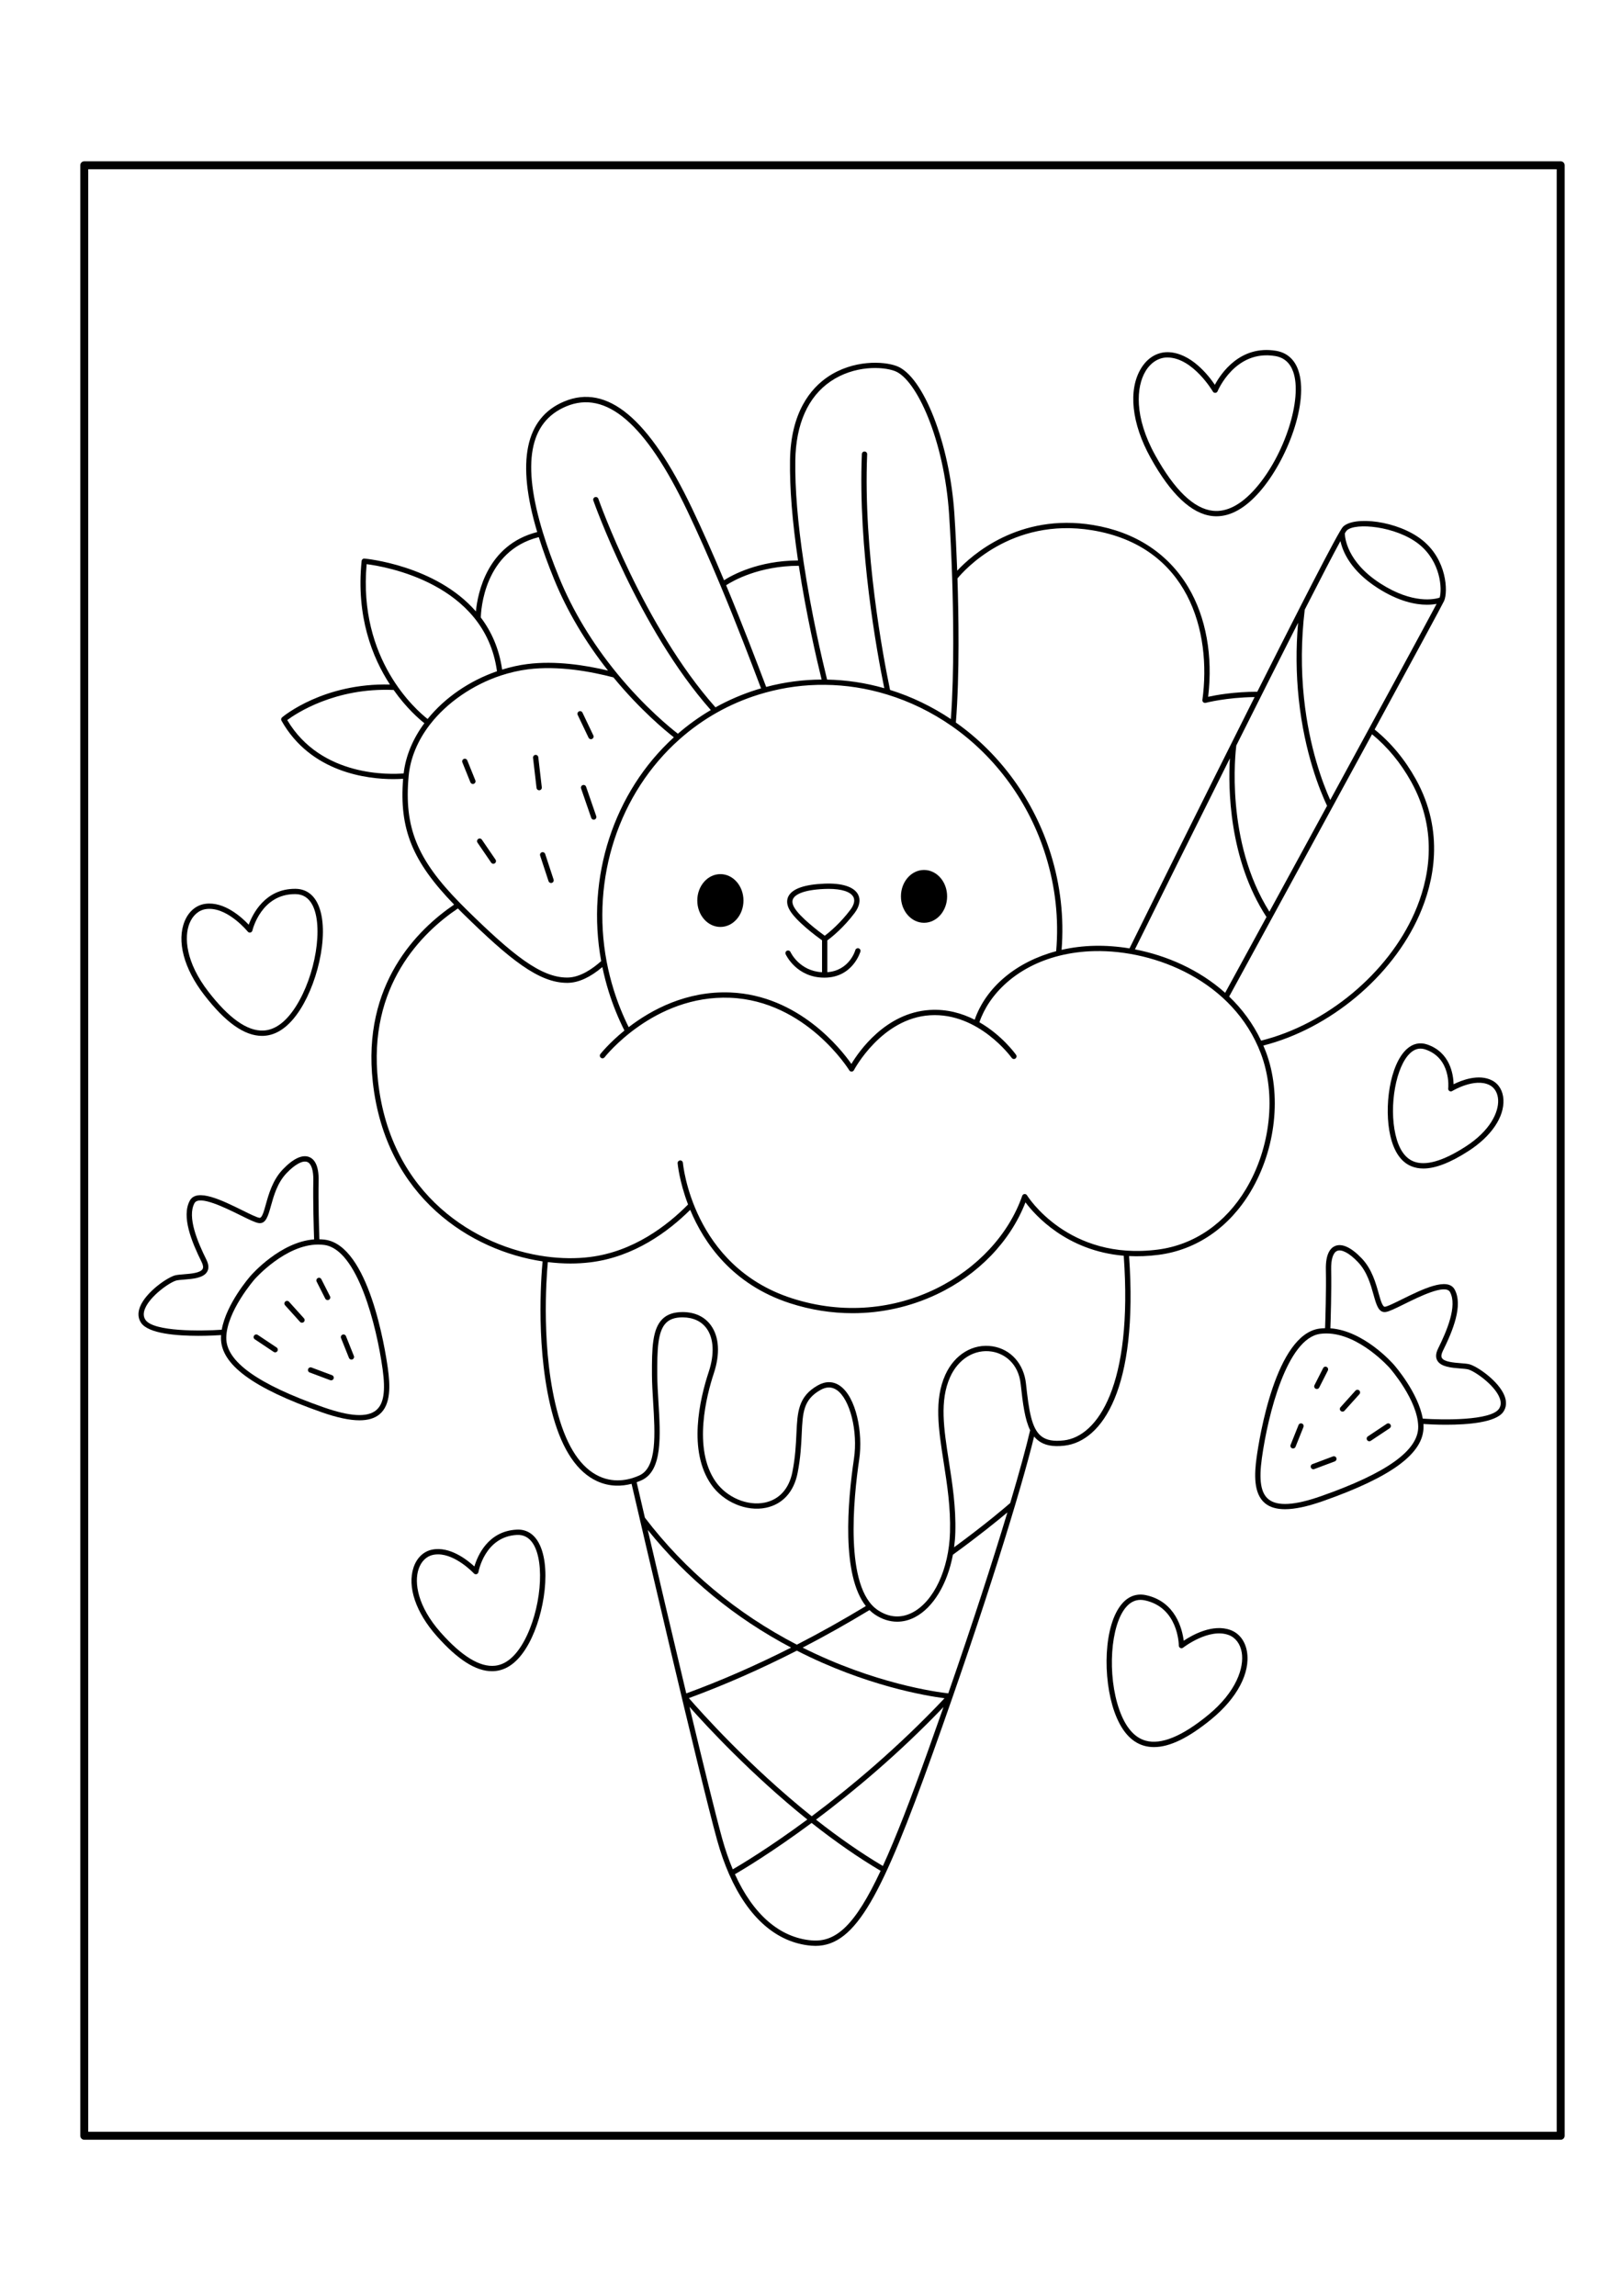 <?xml version="1.0" encoding="utf-8"?>
<!-- Generator: Adobe Illustrator 27.5.0, SVG Export Plug-In . SVG Version: 6.00 Build 0)  -->
<svg xmlns="http://www.w3.org/2000/svg" xmlns:xlink="http://www.w3.org/1999/xlink" viewBox="0 0 612 792" width="595" height="842" preserveAspectRatio="xMidYMid meet" data-scaled="true">
<g>
	<rect style="fill:#FFFFFF;" width="612" height="792"/>
	<g>
		<path d="M588.865,23.812H31.793c-0.828,0-1.5,0.671-1.5,1.5v743.313c0,0.828,0.672,1.5,1.5,1.5h557.072c0.828,0,1.5-0.672,1.5-1.5
			V25.312C590.365,24.483,589.693,23.812,588.865,23.812z M587.365,767.125H33.293V26.812h554.072V767.125z"/>
		<path d="M148.395,256.869c1.591,0,2.849-0.064,3.702-0.126c-1.496,18.941,3.478,31.189,19.247,47.467
			c-13.706,9.313-34.813,29.938-30.679,66.99c4.884,43.666,37.331,63.624,64.06,67.596c-0.531,5.564-2.814,34.352,3.994,58.575
			c3.577,12.729,9.143,20.912,16.54,24.322c4.877,2.248,9.542,1.925,13.04,1.008c2.594,11.179,25.84,111.26,32.281,134.426
			c1.298,4.667,2.814,8.954,4.528,12.853c0.01,0.021,0.009,0.043,0.02,0.063c0.006,0.01,0.015,0.018,0.021,0.028
			c7.197,16.315,17.897,25.724,30.891,26.855c0.559,0.049,1.107,0.073,1.651,0.073c15.4,0,25.276-19.727,44.256-72.669
			c19.869-55.425,33.492-99.931,38.232-119.473c0.435,0.533,0.912,1.011,1.438,1.43c2.391,1.902,5.591,2.541,10.06,2.014
			c14.141-1.672,27.886-21.368,24.333-71.511c3.49,0.172,7.212,0.048,11.186-0.472c14.281-1.865,26.587-10.316,34.647-23.795
			c9.6-16.051,11.858-36.806,5.756-52.876c-0.293-0.771-0.606-1.525-0.928-2.272c25.077-6.377,48.621-26.005,58.848-49.187
			c5.485-12.437,9.713-31.429-1.307-51.279c-4.141-7.459-9.375-13.753-15.548-18.746c14.189-26.095,25.681-47.302,26.234-48.56
			c0.004-0.01,0.007-0.023,0.011-0.033c0.003-0.008,0.006-0.016,0.009-0.025c1.446-3.413,1.066-15.448-8.367-22.909
			c-9.188-7.269-25.629-9.148-29.839-4.939c-0.189,0.189-0.559,0.754-1.075,1.622c-0.055,0.073-0.103,0.147-0.137,0.233
			c-2.436,4.148-7.96,14.727-15.041,28.596c-0.004,0.007-0.007,0.014-0.01,0.02c-4.802,9.406-10.314,20.313-16.061,31.745
			c-8.835,0.003-15.688,1.281-18.542,1.908c1.842-15.419-0.792-30.024-7.468-41.268c-7.587-12.779-20.023-20.917-35.964-23.533
			c-28.086-4.609-45.883,11.47-51.249,17.236c-0.273-7.506-0.637-14.862-1.063-21.414c-1.731-26.44-11.697-51.984-21.764-55.78
			c-4.976-1.88-16.454-2.423-26.077,4.124c-6.32,4.3-13.91,13.25-14.178,31.463c-0.156,10.458,0.868,23.162,3.023,37.744
			c-15.001,0.075-24.821,5.481-27.921,7.465c-4.126-9.835-8.192-18.967-12.091-27.146c-16.212-33.944-32-47.118-48.281-40.269
			c-14.657,6.178-18.053,22.744-10.116,49.232c-18.944,4.804-22.48,23.147-23.133,29.943
			c-15.194-17.477-41.691-19.906-42.046-19.936c-0.554-0.045-1.022,0.354-1.077,0.895c-2.132,20.92,4.02,36.387,10.692,46.621
			c-24.977-0.621-40.056,11.834-40.701,12.378c-0.367,0.31-0.463,0.837-0.227,1.256C117.313,254.504,138.74,256.869,148.395,256.869
			z M154.187,255.731c0.615-6.754,3.422-13.515,8.115-19.551c6.346-8.17,16.056-14.868,26.639-18.375
			c3.474-1.14,6.942-1.933,10.311-2.355c11.385-1.452,23.737,0.838,32.205,3.053c10.198,12.395,19.794,20.255,22.797,22.594
			c-22.722,20.711-33.192,52.887-27.421,84.423c-3.199,2.865-7.855,6.117-12.592,6.205c-0.095,0.002-0.189,0.002-0.284,0.002
			c-9.966,0-20.62-8.65-37.892-25.589c-0.85-0.828-1.667-1.656-2.457-2.467C157.317,287.106,152.417,275.009,154.187,255.731z
			 M286.27,224.982l0.215-0.065c0.749-0.228,1.491-0.454,2.255-0.657c7.335-2.043,14.903-3.039,22.531-2.952
			c7.884,0.072,15.757,1.298,23.402,3.642c8.612,2.625,16.814,6.619,24.377,11.871c16.697,11.62,29.305,28.97,35.498,48.853
			c3.682,11.84,5.008,23.985,3.954,36.111c-14.861,3.962-26.415,13.409-30.745,25.848c-4.761-2.418-10.469-4.08-16.946-3.677
			c-16.659,1.034-26.733,15.622-29.574,20.349c-3.884-5.544-19.869-25.912-45.693-26.949c-16.557-0.664-29.806,6.536-38.335,13.09
			c-2.211-4.456-4.115-9.169-5.638-14.046c-1.091-3.5-1.991-7.097-2.676-10.691c-5.946-31.439,4.621-63.601,27.579-83.933
			C265.176,234.074,275.203,228.423,286.27,224.982z M310.003,219.317c-7.057,0.035-14.094,0.966-20.916,2.786
			c-3.554-9.377-8.882-23.422-15.114-38.364c2.495-1.623,12.341-7.32,27.428-7.343C304.238,194.966,308.154,211.8,310.003,219.317z
			 M248.432,491.704c-0.216-3.548-0.42-6.899-0.439-10.008c-0.06-9.537,0.146-16.533,3.33-19.711c1.4-1.396,3.417-2.076,6.165-2.076
			c0.048,0,0.096,0.001,0.144,0.001c3.94,0.033,7.056,1.493,9.008,4.222c2.686,3.75,2.972,9.687,0.787,16.287
			c-3.452,10.43-7.922,29.826,0.92,42.551c4.604,6.626,13.293,10.313,20.656,8.766c6.302-1.323,10.544-5.992,11.945-13.146
			c1.133-5.782,1.354-10.544,1.549-14.745c0.372-8.024,0.597-12.868,7.028-16.521c2.28-1.296,4.309-1.294,6.2,0.002
			c4.994,3.423,8.024,15.53,6.483,25.909c-2.434,16.407-4.751,43.906,4.489,55.58c-8.562,5.184-17.311,10.081-26.037,14.566
			c-22.816-11.845-42.105-27.96-57.338-47.912c-1.563-6.707-2.671-11.48-3.107-13.36c0.719-0.258,1.367-0.526,1.917-0.78
			C250.015,517.685,249.21,504.477,248.432,491.704z M359.546,549.442c9.883-7.17,16.993-12.961,20.557-15.958
			c-5.458,18.104-13.014,41.493-22.308,68.26c-4.468-0.499-27.869-3.665-54.952-17.252c8.458-4.383,16.927-9.135,25.219-14.163
			c0.642,0.63,1.323,1.204,2.061,1.696c2.685,1.79,5.542,2.69,8.397,2.69c2.24,0,4.48-0.554,6.637-1.669
			C352.158,569.428,357.49,560.423,359.546,549.442z M306.271,648.105c-23.716-18.97-42.092-39.652-46.345-44.565
			c13.427-4.933,27.121-10.957,40.73-17.91c26.021,13.316,48.962,17.087,55.727,17.959
			C338.699,622.337,320.751,637.287,306.271,648.105z M244.398,540.083c14.686,18.262,32.858,33.174,54.084,44.403
			c-13.224,6.697-26.511,12.505-39.545,17.279C253.641,579.577,248.105,555.967,244.398,540.083z M260.147,606.826
			c6.317,7.13,23.227,25.46,44.466,42.51c-14.318,10.582-24.963,16.955-28.126,18.792c-1.49-3.528-2.823-7.374-3.981-11.535
			C270.094,647.915,265.314,628.405,260.147,606.826z M306.213,694.935c-12.041-1.047-22.041-9.786-28.918-24.962
			c2.991-1.73,14.033-8.302,28.937-19.348c8.933,7.051,17.685,13.12,26.042,18.064C322.584,689.375,315.372,695.726,306.213,694.935
			z M350.063,623.655c-6.632,18.501-12.104,32.614-16.946,43.207c-8.096-4.8-16.571-10.672-25.224-17.476
			c13.983-10.476,31.107-24.734,48.106-42.49C354.088,612.358,352.11,617.946,350.063,623.655z M381.162,529.948
			c-1.276,1.118-8.868,7.68-21.166,16.689c0.243-1.841,0.401-3.724,0.456-5.64c0.269-9.449-1.098-18.225-2.419-26.712
			c-1.917-12.317-3.573-22.955,0.482-31.905c3.099-6.842,9.283-10.595,15.743-9.559c4.689,0.75,10.005,4.373,10.862,12.289
			c0.822,7.586,1.612,13.419,3.566,17.375C387.243,508.714,384.699,518.063,381.162,529.948z M401.441,506.315
			c-3.909,0.462-6.636-0.044-8.58-1.592c-3.67-2.924-4.66-9.749-5.752-19.829c-0.807-7.445-5.727-12.96-12.534-14.049
			c-7.384-1.188-14.4,3.021-17.882,10.707c-4.301,9.495-2.603,20.405-0.637,33.039c1.308,8.397,2.659,17.082,2.396,26.348
			c-0.396,13.951-6.108,26.141-14.215,30.332c-4.288,2.219-8.787,1.903-13.006-0.909c-12.711-8.475-9.161-42.569-7.045-56.835
			c1.485-10.006-1.106-23.586-7.331-27.852c-2.511-1.721-5.387-1.757-8.319-0.091c-7.391,4.195-7.662,10.056-8.038,18.166
			c-0.191,4.133-0.409,8.816-1.514,14.453c-1.237,6.316-4.928,10.427-10.394,11.574c-6.611,1.388-14.437-1.955-18.603-7.949
			c-8.657-12.459-3.349-32.67-0.664-40.781c2.423-7.321,2.047-13.742-1.059-18.08c-2.341-3.27-6.012-5.019-10.617-5.058
			c-3.384-0.001-5.915,0.84-7.738,2.659c-3.744,3.735-3.982,10.795-3.918,21.139c0.02,3.164,0.226,6.542,0.443,10.117
			c0.737,12.103,1.5,24.617-5.144,27.688c-2.979,1.379-8.92,3.261-15.196,0.365c-6.841-3.153-12.04-10.907-15.451-23.047
			c-6.692-23.811-4.468-52.159-3.937-57.767c2.893,0.348,5.738,0.532,8.511,0.532c2.603,0,5.145-0.153,7.609-0.461
			c16.516-2.044,29.404-11.655,37.59-19.774c5.181,12.453,15.862,28.155,37.655,35.22c7.747,2.512,15.708,3.76,23.612,3.76
			c10.89,0,21.673-2.368,31.647-7.063c15.73-7.402,27.873-19.996,33.588-34.752c3.545,4.741,15.484,18.303,37.076,20.135
			C427.518,485.657,414.084,504.821,401.441,506.315z M470.127,411.497c-7.741,12.942-19.528,21.054-33.191,22.839
			c-33.923,4.426-49.285-20.22-49.437-20.47c-0.201-0.33-0.564-0.517-0.96-0.477c-0.386,0.041-0.713,0.3-0.84,0.666
			c-10.079,29.007-47.447,51.447-87.009,38.624c-37.437-12.138-40.99-50.66-41.021-51.048c-0.045-0.55-0.522-0.974-1.077-0.915
			c-0.551,0.044-0.961,0.525-0.917,1.076c0.013,0.163,0.622,6.837,3.938,15.547c-7.923,8.013-20.662,17.785-37.032,19.812
			c-5.229,0.651-10.824,0.587-16.627-0.189c-0.008-0.001-0.016-0.002-0.023-0.004c0,0,0,0-0.001,0c0,0,0,0-0.001,0
			c-26.188-3.545-58.463-22.949-63.276-65.979c-4.05-36.287,16.803-56.361,30.115-65.315c0.62,0.632,1.242,1.266,1.898,1.906
			c17.655,17.316,28.634,26.16,39.291,26.16c0.105,0,0.213-0.001,0.318-0.002c4.078-0.077,8.447-2.093,13-5.956
			c0.648,3.105,1.441,6.201,2.385,9.224c1.596,5.116,3.601,10.058,5.94,14.718c-5.781,4.703-8.989,8.765-9.066,8.865
			c-0.339,0.437-0.259,1.064,0.178,1.402c0.437,0.339,1.064,0.259,1.402-0.177c0.183-0.236,18.622-23.582,47.349-22.449
			c28.67,1.152,44.829,27.11,44.989,27.373c0.182,0.298,0.506,0.479,0.854,0.479c0.011,0,0.022,0,0.034-0.001
			c0.36-0.012,0.687-0.218,0.854-0.538c0.102-0.195,10.379-19.575,28.74-20.714c18.348-1.124,30.681,15.908,30.803,16.08
			c0.32,0.45,0.943,0.557,1.395,0.237c0.45-0.32,0.556-0.943,0.236-1.394c-0.328-0.463-5.355-7.42-13.825-12.284
			c3.551-10.458,13.819-20.971,30.037-25.064c0.092-0.013,0.178-0.032,0.26-0.068c4.022-0.994,8.402-1.598,13.137-1.706
			c22.947-0.5,52.397,11.336,62.753,38.603C481.623,375.877,479.424,395.951,470.127,411.497z M489.785,197.885
			c-0.831,9.661-0.757,19.304,0.246,28.737c2.163,20.424,8.038,34.714,10.689,40.322c-7.702,14.142-15.324,28.126-21.764,39.937
			c-16.709-26.565-12.803-60.209-12.483-62.695C474.751,227.644,482.906,211.424,489.785,197.885z M501.914,264.753
			c-2.81-6.248-7.918-19.679-9.895-38.342c-1.167-10.967-1.072-22.223,0.276-33.458c5.966-11.702,10.744-20.918,13.469-25.879
			c0.873,4.026,3.869,11.175,14.006,17.687c7.964,5.117,14.369,6.328,18.649,6.327c1.474,0,2.682-0.145,3.629-0.322
			C537.636,199.097,519.722,232.053,501.914,264.753z M477.862,308.89c-7.839,14.377-13.75,25.211-15.598,28.596
			c-9.749-8.721-22.031-14.073-34.043-16.391c8.53-17.251,22.186-44.771,35.827-72.058
			C463.398,260.212,463.628,287.032,477.862,308.89z M532.464,257.879c10.62,19.132,6.527,37.479,1.225,49.501
			c-10.038,22.756-33.222,42.01-57.863,48.146c-3.064-6.46-7.203-11.99-12.05-16.634c3.878-7.106,31.873-58.41,53.915-98.94
			C523.539,244.746,528.512,250.761,532.464,257.879z M535.311,168.205c8.372,6.623,8.862,17.101,7.883,20.219
			c-1.822,0.591-10.063,2.544-22.343-5.345c-12.748-8.19-13.412-17.47-13.436-18.907c0.331-0.547,0.574-0.913,0.711-1.06
			C511.312,159.925,526.835,161.5,535.311,168.205z M412.089,162.995c36.356,5.967,45.126,38.205,41.589,63.999
			c-0.045,0.332,0.078,0.664,0.33,0.886c0.185,0.163,0.421,0.25,0.661,0.25c0.086,0,0.173-0.011,0.259-0.034
			c0.08-0.021,7.773-2.04,18.45-2.174c-19.882,39.576-42.167,84.613-47.206,94.804c-4.526-0.746-8.991-1.069-13.24-0.971
			c-4.294,0.098-8.443,0.623-12.383,1.522c0.969-12.159-0.401-24.33-4.091-36.198c-6.267-20.117-18.971-37.688-35.796-49.558
			c1.454-17.957,1.013-41.559,0.604-54.357C363.483,178.45,381.378,157.951,412.089,162.995z M300.083,136.68
			c0.202-13.737,4.802-24.056,13.303-29.84c8.997-6.121,19.646-5.644,24.246-3.906c8.213,3.098,18.642,26.053,20.474,54.04
			c0.472,7.255,0.869,15.5,1.149,23.843c0,0.031,0,0.06,0.003,0.091c0.401,12.413,0.852,35.458-0.498,53.317
			c-7.167-4.783-14.869-8.483-22.934-11.001c-2.56-12.276-10.141-52.307-8.637-88.892c0.022-0.552-0.406-1.018-0.958-1.04
			c-0.565-0.028-1.019,0.406-1.04,0.958c-1.472,35.82,5.7,74.878,8.459,88.327c-7.071-2.019-14.318-3.111-21.583-3.246
			c-1.815-7.334-5.921-24.842-8.817-44.081C300.99,160.284,299.925,147.307,300.083,136.68z M213.589,116.288
			c15.092-6.35,30.042,6.5,45.7,39.287c4.034,8.462,8.248,17.944,12.524,28.182c6.319,15.103,11.729,29.361,15.339,38.883
			c-0.416,0.122-0.833,0.237-1.25,0.364l-0.221,0.067c-5.506,1.712-10.754,3.967-15.723,6.727
			c-27.169-30.521-44.03-78.197-44.198-78.678c-0.183-0.521-0.75-0.793-1.274-0.614c-0.521,0.182-0.796,0.752-0.614,1.274
			c0.169,0.483,17.044,48.209,44.322,79.043c-4.376,2.574-8.525,5.548-12.417,8.926c-2.524-1.941-12.44-9.894-22.985-22.766
			c-9.331-11.402-16.677-23.57-21.833-36.167c-2.405-5.868-4.441-11.496-6.052-16.726
			C196.818,137.796,199.659,122.16,213.589,116.288z M203.288,165.589c1.582,5.031,3.529,10.396,5.819,15.986
			c4.885,11.932,11.725,23.471,20.306,34.357c-8.467-2.028-19.819-3.816-30.413-2.466c-3.123,0.392-6.326,1.105-9.54,2.092
			c-1.134-7.949-4.083-14.412-8.044-19.654C181.471,193.36,182.566,170.779,203.288,165.589z M138.334,175.787
			c6.634,0.835,44.673,7.086,49.182,40.399c-10.452,3.624-19.685,9.976-26.177,18.006
			C156.997,230.796,135.107,211.764,138.334,175.787z M148.524,223.247c4.866,6.898,9.717,11.052,11.6,12.53
			c-4.372,5.884-7.061,12.394-7.821,18.947c-4.766,0.402-31.075,1.557-43.924-20.127
			C111.594,232.201,126.391,222.257,148.524,223.247z"/>
		<path d="M177.492,258.079c0.157,0.39,0.532,0.626,0.928,0.626c0.125,0,0.252-0.023,0.374-0.073
			c0.513-0.207,0.76-0.789,0.554-1.301l-3.035-7.523c-0.207-0.513-0.794-0.76-1.302-0.553c-0.513,0.207-0.76,0.789-0.554,1.301
			L177.492,258.079z"/>
		<path d="M185.316,288.365c0.193,0.283,0.507,0.436,0.826,0.436c0.194,0,0.391-0.057,0.563-0.175
			c0.456-0.312,0.572-0.934,0.261-1.39l-5.147-7.524c-0.312-0.455-0.933-0.572-1.39-0.261c-0.456,0.312-0.572,0.934-0.261,1.39
			L185.316,288.365z"/>
		<path d="M203.433,261.081c0.038,0,0.077-0.002,0.116-0.007c0.549-0.063,0.941-0.56,0.878-1.109l-1.32-11.352
			c-0.063-0.548-0.56-0.946-1.108-0.877c-0.549,0.063-0.941,0.56-0.878,1.109l1.32,11.352
			C202.5,260.706,202.932,261.081,203.433,261.081z"/>
		<path d="M203.803,285.737l3.168,9.636c0.139,0.421,0.53,0.688,0.95,0.688c0.104,0,0.209-0.017,0.313-0.05
			c0.524-0.173,0.81-0.738,0.638-1.263l-3.168-9.636c-0.173-0.525-0.741-0.81-1.263-0.638
			C203.916,284.647,203.631,285.212,203.803,285.737z"/>
		<path d="M219.871,259.136c-0.522,0.18-0.799,0.75-0.619,1.271l3.827,11.088c0.143,0.414,0.53,0.674,0.945,0.674
			c0.108,0,0.218-0.018,0.326-0.055c0.522-0.18,0.799-0.75,0.619-1.271l-3.827-11.088
			C220.963,259.232,220.395,258.956,219.871,259.136z"/>
		<path d="M222.066,241.24c0.171,0.359,0.529,0.569,0.903,0.569c0.144,0,0.291-0.031,0.43-0.097c0.498-0.238,0.71-0.835,0.472-1.333
			l-4.092-8.58c-0.236-0.497-0.834-0.709-1.333-0.472c-0.498,0.238-0.71,0.835-0.472,1.333L222.066,241.24z"/>
		<path d="M74.841,466.878c3.662,0,6.826-0.165,8.573-0.278c-0.022,0.323-0.037,0.645-0.041,0.966
			c-0.127,10.064,11.955,19.009,38.024,28.147c5.767,2.021,10.489,3.031,14.235,3.031c3.213,0,5.707-0.743,7.521-2.227
			c4.456-3.646,4.047-11.177,3.192-17.329c-1.071-7.716-7.252-46.321-23.689-48.57c-0.718-0.098-1.432-0.143-2.142-0.161
			c-0.114-3.253-0.459-14.149-0.294-22.124c0.125-6.098-1.832-8.196-3.496-8.883c-2.622-1.081-6.094,0.537-10.042,4.674
			c-3.819,4.001-5.303,9.32-6.385,13.204c-0.742,2.659-1.442,5.158-2.391,5.041c-0.995-0.138-3.58-1.414-6.317-2.766
			c-7.73-3.818-17.353-8.57-19.976-3.715c-3.235,5.987,0.69,15.522,4.471,23.16c0.57,1.151,0.688,2.037,0.351,2.632
			c-0.841,1.484-4.455,1.771-7.095,1.982c-1.238,0.099-2.309,0.184-3.136,0.367c-2.841,0.632-11.156,6.266-13.388,11.941
			c-0.884,2.247-0.732,4.334,0.438,6.036C56.043,466.057,66.671,466.878,74.841,466.878z M144.365,479.464
			c1.162,8.37,0.397,13.152-2.479,15.506c-3.344,2.735-9.829,2.362-19.827-1.144c-24.8-8.694-36.8-17.275-36.687-26.235
			c0.126-9.932,10.601-21.935,10.706-22.055c0.002-0.001,0.003-0.003,0.004-0.005c0.121-0.139,11.549-13.088,23.974-13.088
			c0.772,0,1.551,0.051,2.328,0.157C134.833,434.303,142.059,462.859,144.365,479.464z M54.679,456.703
			c1.934-4.917,9.568-10.188,11.96-10.72c0.691-0.154,1.745-0.238,2.861-0.327c3.257-0.259,7.311-0.582,8.676-2.989
			c0.685-1.207,0.584-2.724-0.298-4.505c-3.289-6.645-7.335-16.084-4.504-21.322c1.704-3.16,11.487,1.671,17.331,4.557
			c3.258,1.609,5.612,2.772,6.929,2.953c2.672,0.367,3.522-2.654,4.59-6.484c1.084-3.885,2.432-8.721,5.906-12.36
			c3.19-3.342,6.121-4.909,7.831-4.206c1.515,0.625,2.339,3.174,2.26,6.993c-0.166,7.999,0.178,18.9,0.294,22.208
			c-12.643,0.923-23.407,13.106-23.938,13.716c-0.438,0.497-9.194,10.542-10.913,20.362c-7.664,0.526-25.673,0.78-28.76-3.704
			C54.105,459.713,54.031,458.349,54.679,456.703z"/>
		<path d="M97.248,466.526c-0.462-0.307-1.081-0.183-1.387,0.277c-0.307,0.459-0.183,1.08,0.277,1.387l7.127,4.752
			c0.171,0.113,0.363,0.168,0.554,0.168c0.323,0,0.641-0.156,0.833-0.445c0.307-0.459,0.183-1.08-0.277-1.387L97.248,466.526z"/>
		<path d="M109.052,454.017c-0.372-0.41-1.004-0.441-1.413-0.073c-0.41,0.37-0.442,1.003-0.073,1.413l5.632,6.248
			c0.198,0.219,0.47,0.33,0.743,0.33c0.239,0,0.479-0.085,0.67-0.257c0.41-0.37,0.442-1.003,0.073-1.413L109.052,454.017z"/>
		<path d="M119.473,446.427l3.256,6.424c0.176,0.348,0.527,0.548,0.893,0.548c0.152,0,0.307-0.034,0.451-0.108
			c0.492-0.249,0.689-0.851,0.439-1.344l-3.256-6.424c-0.25-0.493-0.854-0.692-1.344-0.439
			C119.42,445.332,119.223,445.934,119.473,446.427z"/>
		<path d="M131.667,475.209c0.156,0.392,0.532,0.629,0.929,0.629c0.124,0,0.25-0.022,0.371-0.071c0.513-0.205,0.763-0.787,0.558-1.3
			l-2.992-7.479c-0.205-0.515-0.792-0.762-1.3-0.558c-0.513,0.205-0.763,0.787-0.558,1.3L131.667,475.209z"/>
		<path d="M116.26,479.414c-0.193,0.518,0.068,1.094,0.585,1.288l7.744,2.904c0.116,0.043,0.234,0.063,0.352,0.063
			c0.404,0,0.786-0.247,0.937-0.648c0.193-0.518-0.068-1.094-0.585-1.288l-7.744-2.904
			C117.031,478.638,116.453,478.896,116.26,479.414z"/>
		<path d="M554.278,477.566c-0.827-0.184-1.897-0.269-3.137-0.367c-2.639-0.21-6.252-0.498-7.094-1.982
			c-0.338-0.595-0.22-1.48,0.351-2.632c3.78-7.638,7.706-17.173,4.472-23.16c-2.622-4.855-12.245-0.104-19.978,3.716
			c-2.736,1.352-5.32,2.628-6.316,2.766c-0.921,0.118-1.648-2.382-2.39-5.041c-1.083-3.885-2.566-9.204-6.386-13.205
			c-3.95-4.138-7.422-5.753-10.042-4.674c-1.664,0.688-3.621,2.786-3.495,8.883c0.165,7.975-0.18,18.869-0.294,22.123
			c-0.71,0.018-1.424,0.063-2.142,0.162c-16.44,2.25-22.618,40.854-23.689,48.57c-0.854,6.152-1.265,13.683,3.191,17.329
			c1.813,1.483,4.308,2.227,7.521,2.227c3.746,0,8.471-1.01,14.236-3.031c26.068-9.139,38.15-18.083,38.023-28.147
			c-0.004-0.321-0.019-0.643-0.041-0.966c1.747,0.114,4.911,0.278,8.573,0.278c8.17,0,18.799-0.822,21.584-4.87
			c1.172-1.702,1.324-3.789,0.44-6.036C565.435,483.832,557.119,478.198,554.278,477.566z M498.425,527.362
			c-9.996,3.504-16.483,3.879-19.828,1.144c-2.876-2.354-3.64-7.136-2.478-15.506c2.306-16.604,9.529-45.16,21.98-46.863
			c0.778-0.107,1.555-0.157,2.328-0.157c12.423,0,23.853,12.949,23.974,13.088c0.001,0.002,0.003,0.004,0.004,0.005
			c0.105,0.12,10.579,12.112,10.705,22.055C535.224,510.086,523.224,518.668,498.425,527.362z M565.579,494.41
			c-3.084,4.481-21.098,4.23-28.759,3.704c-1.719-9.822-10.478-19.87-10.913-20.362c-0.534-0.613-11.298-12.798-23.938-13.718
			c0.116-3.309,0.459-14.208,0.294-22.206c-0.079-3.819,0.744-6.367,2.259-6.992c1.718-0.711,4.645,0.864,7.831,4.205
			c3.475,3.64,4.822,8.476,5.906,12.361c1.067,3.828,1.918,6.85,4.59,6.484c1.317-0.182,3.671-1.344,6.929-2.953
			c5.844-2.886,15.627-7.719,17.332-4.558c2.83,5.238-1.216,14.678-4.505,21.322c-0.882,1.782-0.982,3.298-0.298,4.505
			c1.365,2.407,5.419,2.73,8.676,2.989c1.116,0.089,2.17,0.173,2.861,0.327c2.393,0.531,10.027,5.803,11.961,10.72
			C566.452,491.885,566.379,493.249,565.579,494.41z"/>
		<path d="M523.236,500.063l-7.128,4.752c-0.46,0.307-0.584,0.927-0.277,1.387c0.192,0.289,0.51,0.445,0.833,0.445
			c0.19,0,0.383-0.055,0.554-0.168l7.128-4.752c0.46-0.307,0.584-0.927,0.277-1.387S523.697,499.756,523.236,500.063z"/>
		<path d="M511.433,487.553l-5.632,6.248c-0.369,0.41-0.337,1.043,0.073,1.413c0.191,0.172,0.431,0.257,0.67,0.257
			c0.273,0,0.545-0.111,0.743-0.33l5.632-6.248c0.369-0.41,0.337-1.043-0.073-1.413C512.435,487.11,511.804,487.142,511.433,487.553
			z"/>
		<path d="M496.412,486.827c0.145,0.074,0.299,0.108,0.451,0.108c0.365,0,0.717-0.2,0.893-0.548l3.256-6.424
			c0.25-0.493,0.053-1.095-0.439-1.344c-0.491-0.253-1.095-0.054-1.344,0.439l-3.256,6.424
			C495.723,485.977,495.92,486.578,496.412,486.827z"/>
		<path d="M491.251,499.966c-0.509-0.205-1.095,0.043-1.3,0.558l-2.991,7.479c-0.205,0.513,0.045,1.095,0.558,1.3
			c0.121,0.049,0.247,0.071,0.371,0.071c0.396,0,0.772-0.237,0.929-0.629l2.991-7.479
			C492.014,500.753,491.764,500.171,491.251,499.966z"/>
		<path d="M502.937,512.365l-7.744,2.904c-0.517,0.194-0.778,0.771-0.585,1.288c0.15,0.401,0.532,0.648,0.937,0.648
			c0.117,0,0.235-0.021,0.352-0.063l7.744-2.904c0.517-0.194,0.778-0.771,0.585-1.288
			C504.03,512.433,503.454,512.174,502.937,512.365z"/>
		<ellipse cx="271.807" cy="302.672" rx="8.712" ry="9.962"/>
		<ellipse cx="348.646" cy="301.104" rx="8.712" ry="9.962"/>
		<path d="M311.043,331.765c0.042,0,0.085,0,0.128,0c10.642-0.07,13.447-9.743,13.475-9.84c0.147-0.531-0.164-1.08-0.694-1.229
			c-0.53-0.147-1.083,0.162-1.232,0.692c-0.092,0.326-2.295,7.692-10.556,8.315v-12.006c1.81-1.289,6.276-4.975,10.294-10.333
			c1.882-2.509,2.343-4.983,1.299-6.967c-1.533-2.915-6.064-4.366-12.721-4.092c-7.416,0.307-11.954,1.871-13.489,4.647
			c-0.592,1.071-1.006,2.859,0.386,5.295c2.436,4.262,10.316,10.064,12.231,11.437v12.036c-8.463-0.46-11.766-7.32-11.906-7.624
			c-0.229-0.499-0.82-0.721-1.324-0.491c-0.502,0.229-0.723,0.823-0.493,1.325C296.605,323.293,300.603,331.765,311.043,331.765z
			 M299.668,305.255c-0.747-1.308-0.872-2.43-0.372-3.335c0.661-1.195,3.076-3.254,11.821-3.617c0.52-0.021,1.023-0.032,1.512-0.032
			c4.947,0,8.322,1.09,9.356,3.057c0.852,1.618-0.144,3.523-1.128,4.836c-3.542,4.722-7.7,8.349-9.683,9.784
			C309.09,314.438,301.813,309.008,299.668,305.255z"/>
		<path d="M98.874,353.73c0.195,0,0.391-0.004,0.584-0.013c5.104-0.229,9.757-3.58,13.83-9.961
			c7.193-11.269,11.411-30.969,6.288-40.467c-1.751-3.247-4.522-4.987-8.015-5.034c-0.091-0.001-0.181-0.002-0.271-0.002
			c-11.285,0-15.975,9.525-17.449,13.538c-2.631-2.795-9.227-8.829-16.342-7.88c-3.449,0.461-6.298,2.845-7.817,6.54
			c-3.074,7.476-0.327,17.872,7.348,27.809C85.064,348.662,92.217,353.73,98.874,353.73z M71.532,311.211
			c1.24-3.016,3.512-4.954,6.233-5.318c0.417-0.056,0.833-0.082,1.248-0.082c7.443,0,14.393,8.495,14.466,8.585
			c0.24,0.296,0.627,0.431,0.999,0.347c0.372-0.084,0.664-0.373,0.752-0.743c0.135-0.565,3.43-13.748,16.06-13.748
			c0.081,0,0.163,0.001,0.244,0.002c2.763,0.037,4.876,1.377,6.282,3.983c4.313,7.999,1.294,26.68-6.214,38.441
			c-3.702,5.8-7.818,8.842-12.233,9.04c-6.075,0.274-13.022-4.669-20.757-14.682C70.097,326.011,69.371,316.467,71.532,311.211z"/>
		<path d="M457.434,157.64c0.515,0.055,1.029,0.083,1.545,0.083c5.438,0,10.9-3.086,16.259-9.193
			c10.399-11.851,18.841-34.048,14.573-46.018c-1.442-4.044-4.322-6.535-8.329-7.205c-13.569-2.267-20.811,8.559-23.103,12.823
			c-2.429-3.586-9.116-12.146-17.72-12.311c-4.087-0.051-7.752,2.167-10.155,6.158c-4.902,8.135-3.552,20.718,3.61,33.658
			C441.729,149.39,449.574,156.793,457.434,157.64z M432.217,103.01c1.992-3.307,4.988-5.192,8.241-5.192
			c0.054,0,0.108,0,0.162,0.002c9.529,0.183,16.935,12.726,17.009,12.852c0.191,0.329,0.545,0.523,0.936,0.495
			c0.381-0.027,0.713-0.268,0.855-0.622c0.064-0.158,6.599-15.794,21.731-13.264c3.295,0.55,5.574,2.537,6.775,5.904
			c3.63,10.18-3.268,31.576-14.193,44.026c-5.412,6.168-10.837,9.005-16.085,8.44c-7.175-0.772-14.504-7.833-21.784-20.985
			C427.843,120.176,428.721,108.812,432.217,103.01z"/>
		<path d="M194.899,539.985c-10.823,0.59-14.729,9.915-15.907,13.894c-2.713-2.502-9.3-7.705-15.941-6.354
			c-3.251,0.661-5.807,3.11-7.012,6.72c-2.432,7.284,0.837,16.957,8.746,25.873c7.904,8.913,14.738,13.271,20.835,13.271
			c0.474,0,0.943-0.026,1.409-0.079c4.829-0.546,9.026-4.023,12.478-10.335c6.084-11.13,8.806-30.054,3.342-38.72
			C200.975,541.279,198.243,539.797,194.899,539.985z M197.751,582.015c-3.119,5.707-6.803,8.838-10.946,9.307
			c-5.69,0.637-12.58-3.575-20.523-12.53c-8.747-9.862-10.046-18.819-8.345-23.913c0.973-2.913,2.981-4.879,5.513-5.395
			c0.603-0.122,1.207-0.179,1.813-0.179c6.796,0,13.471,7.114,13.543,7.192c0.26,0.28,0.656,0.388,1.021,0.279
			c0.365-0.11,0.637-0.418,0.699-0.794c0.022-0.134,2.352-13.339,14.483-14.001c2.581-0.139,4.663,0.981,6.148,3.339
			C205.742,552.593,204.087,570.425,197.751,582.015z"/>
		<path d="M464.342,577.878c-6.727-2.527-14.517,1.878-17.71,4.014c-0.54-4.278-3.006-14.755-14.239-17.187
			c-3.416-0.737-6.512,0.336-8.949,3.108c-7.131,8.112-7.445,28.275-2.962,40.883c2.539,7.14,6.324,11.454,11.25,12.824
			c1.176,0.327,2.404,0.49,3.691,0.49c5.923,0,13.056-3.475,21.658-10.526c9.72-7.967,14.734-17.489,13.416-25.472
			C469.846,582.068,467.603,579.103,464.342,577.878z M455.813,609.938c-9.793,8.028-17.714,11.275-23.546,9.656
			c-4.263-1.186-7.594-5.077-9.901-11.567c-4.68-13.159-3.426-32.061,2.58-38.893c1.552-1.767,3.36-2.655,5.391-2.655
			c0.529,0,1.073,0.061,1.632,0.182c12.554,2.717,12.809,16.487,12.813,17.072c0.003,0.382,0.223,0.729,0.566,0.894
			c0.345,0.165,0.751,0.122,1.052-0.114c0.096-0.077,9.761-7.571,17.238-4.761c2.573,0.966,4.354,3.367,4.886,6.588
			C469.451,591.95,466.599,601.097,455.813,609.938z"/>
		<path d="M538.486,356.972c-2.749-0.934-5.398-0.343-7.668,1.708c-6.53,5.901-8.673,22.165-6.226,32.764
			c1.394,6.036,4.074,9.899,7.968,11.481c1.366,0.556,2.86,0.834,4.49,0.834c4.553,0,10.161-2.175,16.985-6.567
			c8.606-5.54,13.551-12.791,13.228-19.396c-0.161-3.301-1.728-5.95-4.297-7.269c-5.084-2.611-11.567-0.019-14.506,1.448
			C548.364,368.268,547.152,359.919,538.486,356.972z M546.891,374.522c0.323,0.205,0.732,0.207,1.058,0.006
			c0.082-0.052,8.449-5.125,14.105-2.223c1.916,0.983,3.087,3.02,3.213,5.587c0.222,4.542-2.896,11.555-12.313,17.617
			c-8.559,5.508-15.166,7.38-19.641,5.563c-3.255-1.323-5.533-4.714-6.771-10.079c-2.529-10.952,0.201-25.935,5.617-30.83
			c1.204-1.088,2.46-1.628,3.805-1.628c0.606,0,1.232,0.11,1.878,0.33c9.688,3.295,8.638,14.24,8.588,14.705
			C546.39,373.949,546.567,374.319,546.891,374.522z"/>
	</g>
</g>
</svg>
